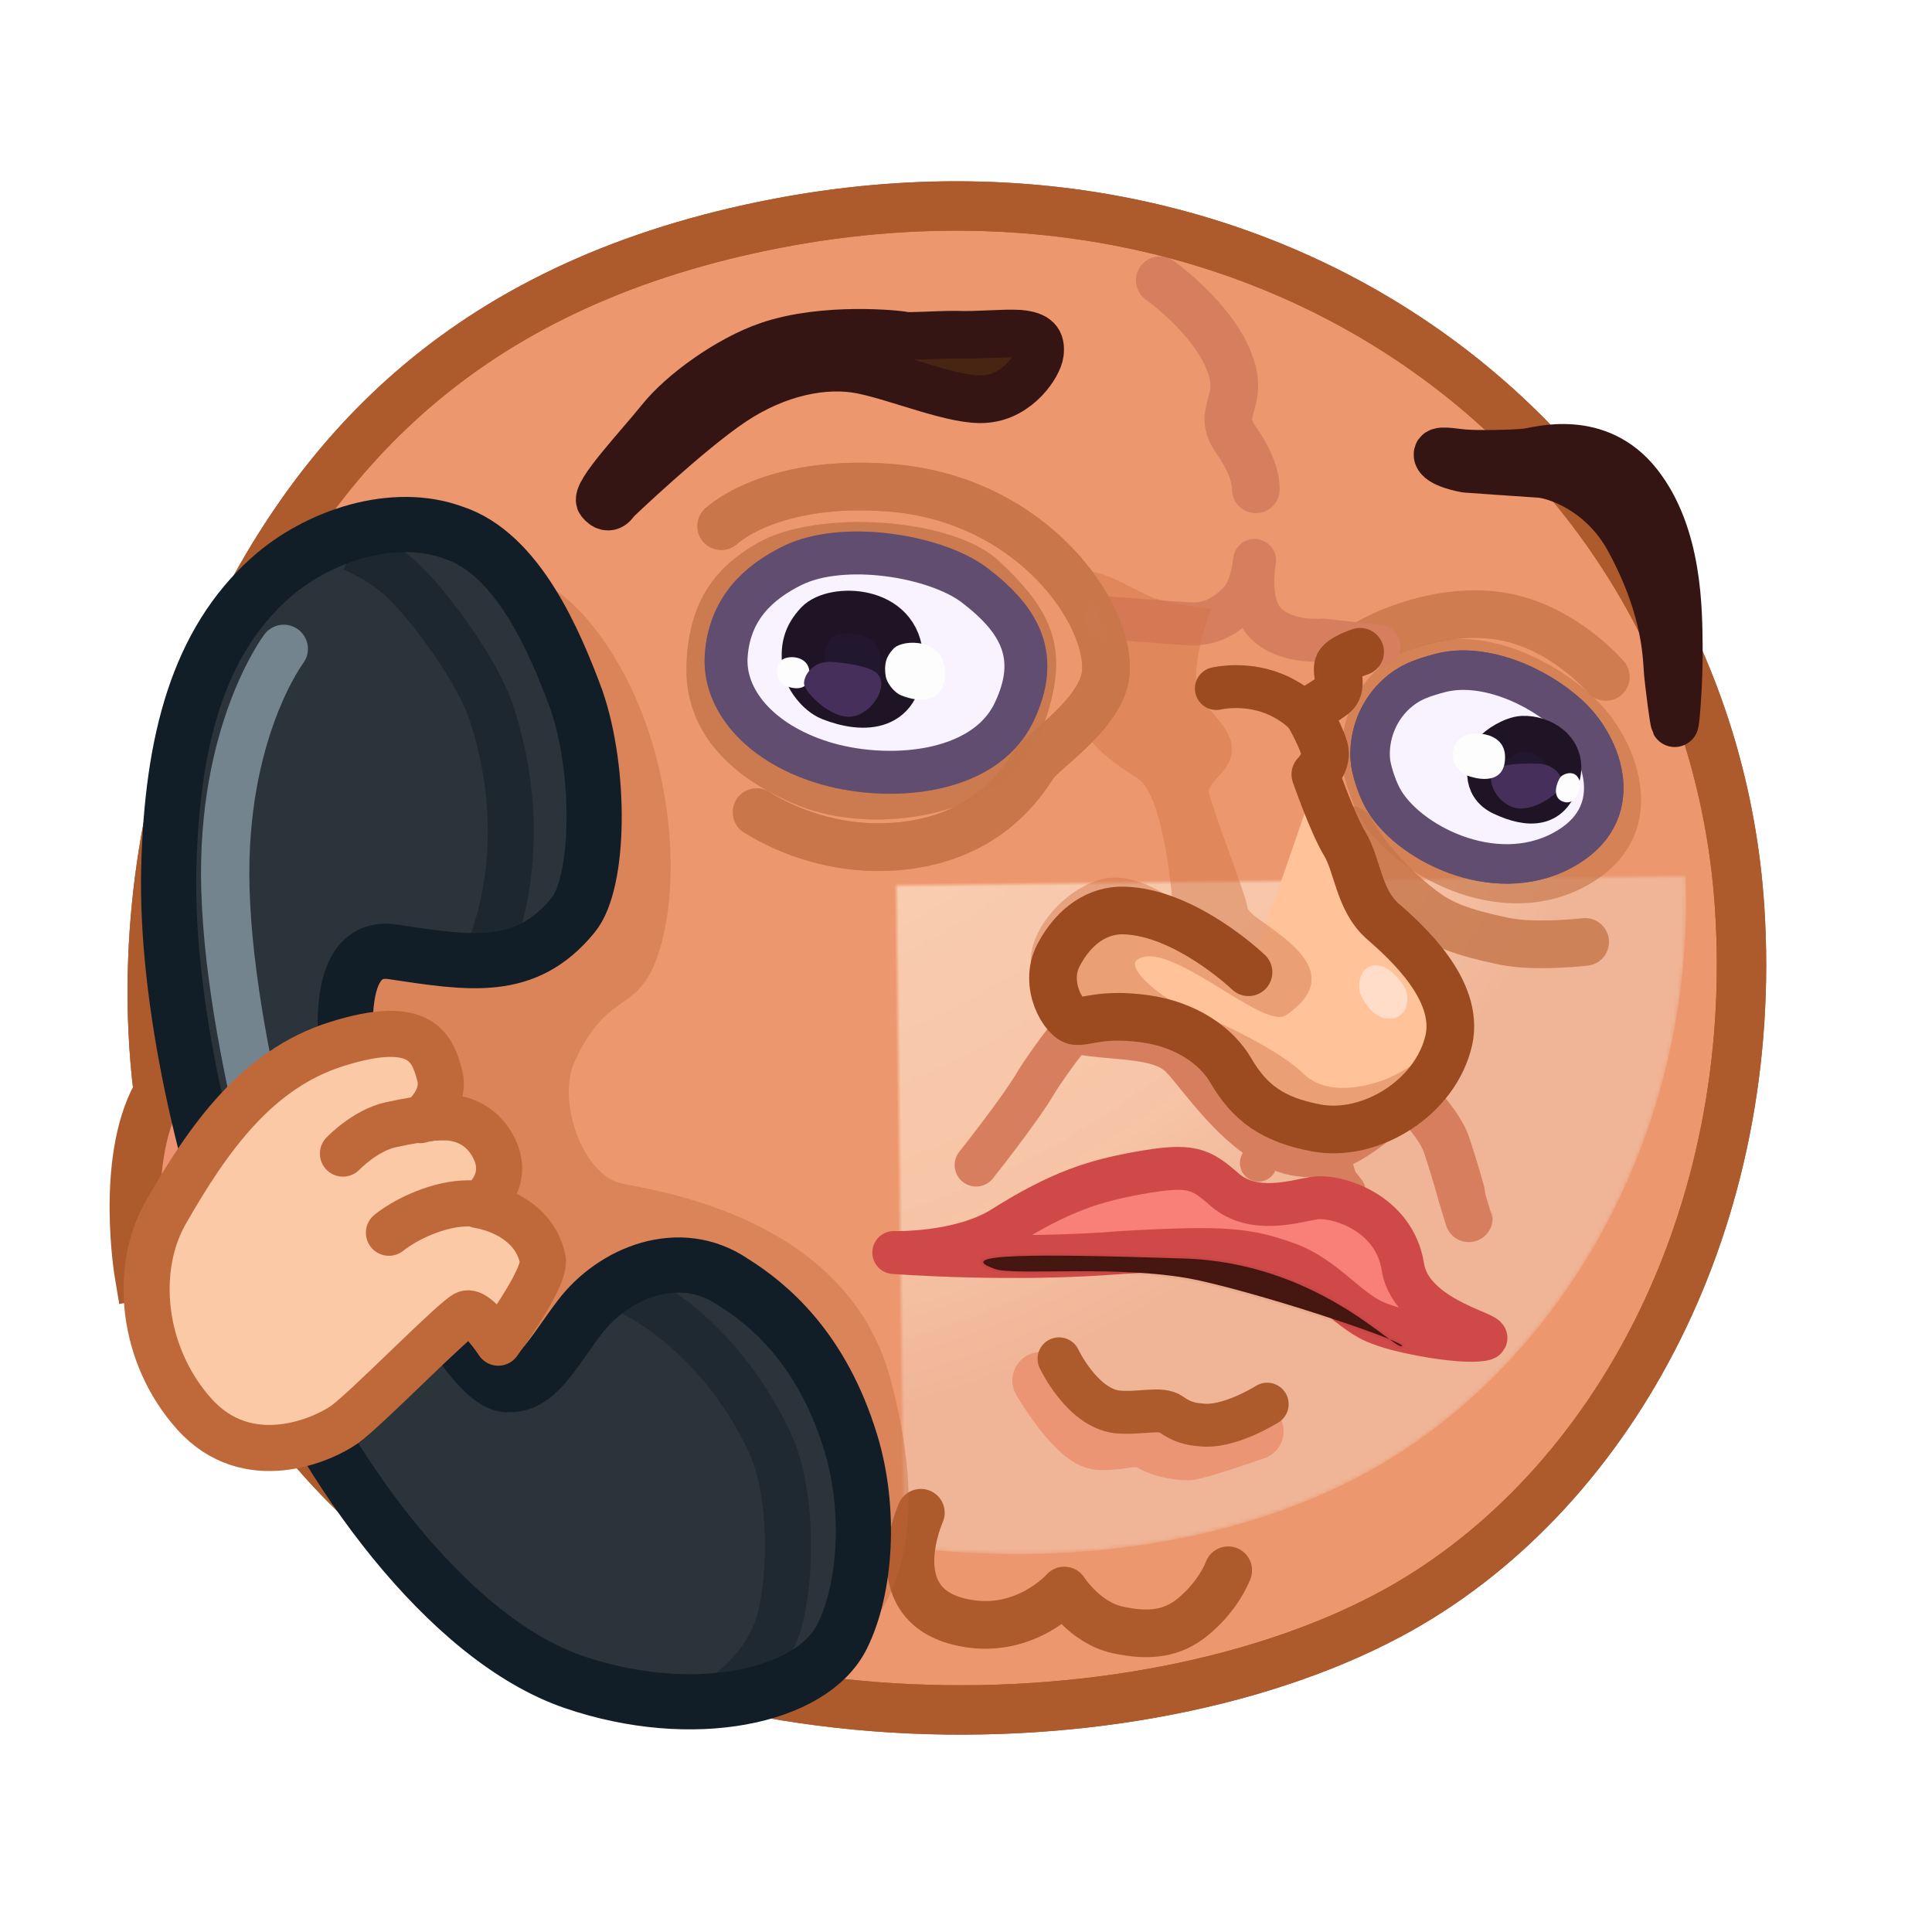 <svg xmlns="http://www.w3.org/2000/svg" xmlns:xlink="http://www.w3.org/1999/xlink" viewBox="0 0 512 512" width="512" height="512" style="width: 100%; height: 100%; transform: translate3d(0,0,0); content-visibility: visible;" preserveAspectRatio="xMidYMid meet"><defs><clipPath id="__lottie_element_2"><rect width="512" height="512" x="0" y="0"></rect></clipPath><clipPath id="__lottie_element_7"><path d="M0,0 L512,0 L512,512 L0,512z"></path></clipPath><radialGradient id="__lottie_element_24" spreadMethod="pad" gradientUnits="userSpaceOnUse" cx="-63.332" cy="-124.693" r="259.344" fx="-63.332" fy="-124.693"><stop offset="0%" stop-color="rgb(255,218,191)"></stop><stop offset="85%" stop-color="rgb(248,202,174)"></stop><stop offset="100%" stop-color="rgb(240,186,158)"></stop></radialGradient><mask id="__lottie_element_26"><path fill="url(#__lottie_element_25)" d=" M-153.496,-52.781 C-170.153,-17.576 -165.979,68.451 -106.373,116.103 C-41.93,167.635 51.22,175.302 110.705,144.924 C159.04,120.241 194.668,62.78 191.657,-3.859 C187.484,-96.346 92.881,-175.52 -26.582,-152.244 C-94.839,-138.941 -133.075,-95.799 -153.496,-52.781z"></path></mask><radialGradient id="__lottie_element_25" spreadMethod="pad" gradientUnits="userSpaceOnUse" cx="-63.332" cy="-124.693" r="259.344" fx="-63.332" fy="-124.693"><stop stop-color="rgb(255,255,255)" offset="0%" stop-opacity="1"></stop><stop stop-color="rgb(255,255,255)" offset="57%" stop-opacity="0.925"></stop><stop stop-color="rgb(255,255,255)" offset="100%" stop-opacity="0.85"></stop></radialGradient><clipPath id="__lottie_element_53"><path d="M0,0 L512,0 L512,512 L0,512z"></path></clipPath><radialGradient id="__lottie_element_70" spreadMethod="pad" gradientUnits="userSpaceOnUse"><stop></stop><stop></stop><stop></stop></radialGradient><mask id="__lottie_element_72"><path fill="url(#__lottie_element_71)"></path></mask><radialGradient id="__lottie_element_71" spreadMethod="pad" gradientUnits="userSpaceOnUse"><stop stop-color="rgb(255,255,255)"></stop><stop stop-color="rgb(255,255,255)"></stop><stop stop-color="rgb(255,255,255)"></stop></radialGradient></defs><g clip-path="url(#__lottie_element_2)"><g clip-path="url(#__lottie_element_53)" style="display: none;"><g style="display: none;"><g><path></path><path stroke-linecap="butt" stroke-linejoin="miter" fill-opacity="0" stroke-miterlimit="10"></path></g><g><path fill="url(#__lottie_element_70)" mask="url(#__lottie_element_72)"></path></g></g><g style="display: none;"><g><path stroke-linecap="round" stroke-linejoin="round" fill-opacity="0"></path></g><g><path></path></g><g><path></path><path stroke-linecap="butt" stroke-linejoin="miter" fill-opacity="0" stroke-miterlimit="10"></path></g><g><g><path stroke-linecap="round" stroke-linejoin="round" fill-opacity="0"></path></g><g><path stroke-linecap="round" stroke-linejoin="round" fill-opacity="0"></path></g><g><path></path></g><g><path></path><path stroke-linecap="butt" stroke-linejoin="miter" fill-opacity="0" stroke-miterlimit="10"></path></g><g><g><path></path><path stroke-linecap="butt" stroke-linejoin="miter" fill-opacity="0" stroke-miterlimit="10"></path></g><g><path></path></g><g><path></path></g><g><path></path></g></g></g><g><g><path></path><path stroke-linecap="butt" stroke-linejoin="miter" fill-opacity="0" stroke-miterlimit="10"></path></g><g><path></path></g><g><path></path></g><g><path></path></g></g></g><g style="display: none;"><g><path stroke-linecap="round" stroke-linejoin="round" fill-opacity="0"></path></g></g><g style="display: none;"><g><path stroke-linecap="round" stroke-linejoin="round" fill-opacity="0"></path></g></g><g style="display: none;"><g><path stroke-linecap="round" stroke-linejoin="round" fill-opacity="0"></path></g><g><path></path></g><g><path stroke-linecap="round" stroke-linejoin="round" fill-opacity="0"></path></g><g><path stroke-linecap="round" stroke-linejoin="round" fill-opacity="0"></path></g><g><path stroke-linecap="round" stroke-linejoin="round" fill-opacity="0"></path></g><g><g><path></path></g><g><path></path></g><g><path></path></g><g><path stroke-linecap="round" stroke-linejoin="round" fill-opacity="0"></path></g><g><path></path><path stroke-linecap="round" stroke-linejoin="round" fill-opacity="0"></path></g></g></g><g style="display: none;"><g><path stroke-linecap="butt" stroke-linejoin="miter" fill-opacity="0" stroke-miterlimit="10"></path></g></g><g style="display: none;"><g><path stroke-linecap="round" stroke-linejoin="round" fill-opacity="0"></path></g><g><path></path></g><g><path></path><path stroke-linecap="butt" stroke-linejoin="miter" fill-opacity="0" stroke-miterlimit="10"></path></g><g><g><path></path><path stroke-linecap="butt" stroke-linejoin="miter" fill-opacity="0" stroke-miterlimit="10"></path></g><g><g><path></path><path stroke-linecap="butt" stroke-linejoin="miter" fill-opacity="0" stroke-miterlimit="10"></path></g><g><path></path></g><g><path></path></g><g><path></path></g></g></g><g><g><path></path><path stroke-linecap="butt" stroke-linejoin="miter" fill-opacity="0" stroke-miterlimit="10"></path></g><g><path></path></g><g><path></path></g><g><path></path></g></g></g><g style="display: none;"><g><g><path></path><path stroke-linecap="round" stroke-linejoin="round" fill-opacity="0"></path></g></g><g><g><path></path><path stroke-linecap="round" stroke-linejoin="round" fill-opacity="0"></path></g></g></g><g style="display: none;"><g><g><path stroke-linecap="round" stroke-linejoin="round" fill-opacity="0"></path></g><g><path stroke-linecap="round" stroke-linejoin="round" fill-opacity="0"></path></g><g><path></path><path stroke-linecap="round" stroke-linejoin="round" fill-opacity="0"></path></g><g><path></path><path stroke-linecap="butt" stroke-linejoin="miter" fill-opacity="0" stroke-miterlimit="4"></path></g></g></g><g style="display: none;"><g><path></path></g></g><g style="display: none;"><g><path></path><path stroke-linecap="butt" stroke-linejoin="miter" fill-opacity="0" stroke-miterlimit="4"></path></g><g><path></path><path stroke-linecap="butt" stroke-linejoin="miter" fill-opacity="0" stroke-miterlimit="4"></path></g><g><path stroke-linecap="butt" stroke-linejoin="miter" fill-opacity="0" stroke-miterlimit="4"></path></g><g><path stroke-linecap="butt" stroke-linejoin="miter" fill-opacity="0" stroke-miterlimit="4"></path></g><g><path stroke-linecap="round" stroke-linejoin="round" fill-opacity="0"></path></g></g><g style="display: none;"><g><path></path><path stroke-linecap="round" stroke-linejoin="round" fill-opacity="0"></path></g><g><path></path><path stroke-linecap="round" stroke-linejoin="round" fill-opacity="0"></path></g><g><path></path><path stroke-linecap="round" stroke-linejoin="round" fill-opacity="0"></path></g></g></g><g clip-path="url(#__lottie_element_7)" style="display: block;" transform="matrix(1.059,0,0,1.059,-2.999,32.001)" opacity="1"><g style="display: block;" transform="matrix(1.03,-0.012,0.012,1.03,-15.266,-26.803)" opacity="1"><g opacity="1" transform="matrix(1,0,0,1,232.873,226.94)"><path fill="rgb(236,151,109)" fill-opacity="1" d=" M-164.682,-67.515 C-182.557,-28.543 -201.768,70.619 -128.825,138.1 C-62.765,199.227 56.826,199.449 120.298,164.754 C172.845,135.975 208.775,70.648 204.771,-4.607 C198.898,-113.819 96.035,-199.145 -33.556,-172.36 C-106.559,-157.271 -142.447,-115.993 -164.682,-67.515z"></path><path stroke-linecap="butt" stroke-linejoin="miter" fill-opacity="0" stroke-miterlimit="10" stroke="rgb(173,90,45)" stroke-opacity="1" stroke-width="12" d=" M-164.682,-67.515 C-182.557,-28.543 -201.768,70.619 -128.825,138.1 C-62.765,199.227 56.826,199.449 120.298,164.754 C172.845,135.975 208.775,70.648 204.771,-4.607 C198.898,-113.819 96.035,-199.145 -33.556,-172.36 C-106.559,-157.271 -142.447,-115.993 -164.682,-67.515z"></path></g><g opacity="1" transform="matrix(1,0,0,1,232.829,214.539)"><path fill="url(#__lottie_element_24)" mask="url(#__lottie_element_26)" fill-opacity="1" d="M0 0 M-153.496,-52.781 C-170.153,-17.576 -165.979,68.451 -106.373,116.103 C-41.93,167.635 51.22,175.302 110.705,144.924 C159.04,120.241 194.668,62.78 191.657,-3.859 C187.484,-96.346 92.881,-175.52 -26.582,-152.244 C-94.839,-138.941 -133.075,-95.799 -153.496,-52.781z"></path></g></g><g style="display: block;" transform="matrix(1.193,-0.014,0.014,1.193,156.082,68.538)" opacity="1"><g opacity="0.84" transform="matrix(1,0,0,1,63.321,56.851)"><path stroke-linecap="round" stroke-linejoin="round" fill-opacity="0" stroke="rgb(199,118,74)" stroke-opacity="1" stroke-width="10" d=" M-40.82,-29.001 C-40.82,-29.001 -30.286,-38.919 -5.221,-36.63 C24.565,-33.91 40.82,-9.45 39.459,2.853 C38.54,11.15 26.3,18.752 24.202,21.736 C22.104,24.719 14.11,38.284 -7.219,38.71 C-17.633,38.918 -27.182,35.505 -34.1,31.081"></path></g><g opacity="1" transform="matrix(1,0,0,1,54.959,58.861)"><path fill="rgb(199,118,74)" fill-opacity="0.62" d=" M-40.087,-1.976 C-40.671,10.936 -32.532,21.252 -16.839,27.811 C-1.146,34.369 27.017,31.043 34.316,12.372 C40.671,-3.882 37.131,-12.1 25.661,-23.045 C15.99,-32.273 -12.35,-34.369 -24.83,-27.404 C-33.267,-22.695 -39.455,-15.937 -40.087,-1.976z"></path></g><g opacity="1" transform="matrix(1,0,0,1,55.817,56.558)"><path fill="rgb(248,243,255)" fill-opacity="1" d=" M-32.59,-1.49 C-33.317,7.591 -25.971,16.729 -12.747,21.057 C0.477,25.386 21.088,24.316 27.625,11.069 C33.317,-0.463 29.274,-8.171 19.718,-15.656 C11.66,-21.967 -7.731,-25.386 -18.464,-20.27 C-25.719,-16.812 -31.804,-11.309 -32.59,-1.49z"></path><path stroke-linecap="butt" stroke-linejoin="miter" fill-opacity="0" stroke-miterlimit="10" stroke="rgb(97,77,111)" stroke-opacity="1" stroke-width="9" d=" M-32.59,-1.49 C-33.317,7.591 -25.971,16.729 -12.747,21.057 C0.477,25.386 21.088,24.316 27.625,11.069 C33.317,-0.463 29.274,-8.171 19.718,-15.656 C11.66,-21.967 -7.731,-25.386 -18.464,-20.27 C-25.719,-16.812 -31.804,-11.309 -32.59,-1.49z"></path></g><g opacity="1" transform="matrix(1,0,0,1,0,0)"><g opacity="0.82" transform="matrix(1,0,0,1,178.199,105.696)"><path stroke-linecap="round" stroke-linejoin="round" fill-opacity="0" stroke="rgb(199,118,74)" stroke-opacity="1" stroke-width="10" d=" M-24.474,-12.578 C-24.474,-12.578 -20.159,-3.744 -9.308,4.586 C-5.46,7.54 -1.228,9.208 7.401,11.125 C13.94,12.578 24.474,11.487 24.474,11.487"></path></g><g opacity="0.8" transform="matrix(1,0,0,1,182.83,54.254)"><path stroke-linecap="round" stroke-linejoin="round" fill-opacity="0" stroke="rgb(199,117,73)" stroke-opacity="1" stroke-width="10" d=" M24.838,7.398 C24.838,7.398 15.121,-4.337 1.135,-5.868 C-12.852,-7.398 -24.838,-0.402 -24.838,-0.402"></path></g><g opacity="0.66" transform="matrix(1,0,0,1,186.523,83.294)"><path fill="rgb(199,118,74)" fill-opacity="1" d=" M-20.964,-27.414 C-29.518,-23.962 -34.94,-14.595 -34.458,-4.852 C-34.313,-1.916 -32.861,3 -31.325,6.172 C-25.181,18.864 -1.831,32.286 16.868,21.94 C34.94,11.941 28.072,-7.672 19.397,-16.518 C10.723,-25.363 -3.856,-32.286 -15.422,-29.209 C-17.617,-28.625 -19.29,-28.089 -20.964,-27.414z"></path></g><g opacity="1" transform="matrix(1,0,0,1,184.934,81.842)"><path fill="rgb(248,243,255)" fill-opacity="1" d=" M-16.354,-20.1 C-23.027,-17.569 -27.257,-10.701 -26.881,-3.558 C-26.768,-1.405 -25.636,2.199 -24.438,4.526 C-19.644,13.831 -1.428,23.672 13.159,16.087 C27.257,8.755 21.9,-5.625 15.132,-12.111 C8.366,-18.596 -3.007,-23.672 -12.031,-21.416 C-13.744,-20.988 -15.049,-20.595 -16.354,-20.1z"></path><path stroke-linecap="butt" stroke-linejoin="miter" fill-opacity="0" stroke-miterlimit="10" stroke="rgb(97,77,111)" stroke-opacity="1" stroke-width="8.28" d=" M-16.354,-20.1 C-23.027,-17.569 -27.257,-10.701 -26.881,-3.558 C-26.768,-1.405 -25.636,2.199 -24.438,4.526 C-19.644,13.831 -1.428,23.672 13.159,16.087 C27.257,8.755 21.9,-5.625 15.132,-12.111 C8.366,-18.596 -3.007,-23.672 -12.031,-21.416 C-13.744,-20.988 -15.049,-20.595 -16.354,-20.1z"></path></g><g opacity="1" transform="matrix(1,0,0,1,0,0)"><g opacity="1" transform="matrix(1,0,0,1,190.122,81.474)"><path fill="rgb(33,23,47)" fill-opacity="1" d=" M-6.7,-4.656 C-6.911,-4.365 -7.084,-4.056 -7.222,-3.725 C-7.901,-2.113 -9.513,2.875 -4.714,5.202 C1.056,7.999 6.525,8.231 8.224,0.656 C9.513,-5.093 4.15,-8.232 -0.059,-8.108 C-2.288,-8.043 -5.704,-6.03 -6.7,-4.656z"></path><path stroke-linecap="butt" stroke-linejoin="miter" fill-opacity="0" stroke-miterlimit="10" stroke="rgb(31,20,37)" stroke-opacity="1" stroke-width="7.504" d=" M-6.7,-4.656 C-6.911,-4.365 -7.084,-4.056 -7.222,-3.725 C-7.901,-2.113 -9.513,2.875 -4.714,5.202 C1.056,7.999 6.525,8.231 8.224,0.656 C9.513,-5.093 4.15,-8.232 -0.059,-8.108 C-2.288,-8.043 -5.704,-6.03 -6.7,-4.656z"></path></g><g opacity="1" transform="matrix(1,0,0,1,190.016,84.686)"><path fill="rgb(70,48,91)" fill-opacity="1" d=" M8.189,-1.313 C7.786,-3.388 5.733,-4.87 3.456,-4.984 C0.443,-5.135 -4.014,-5.132 -5.665,-3.966 C-8.254,-2.138 -5.54,3.327 -1.594,4.231 C2.352,5.135 8.026,0.953 8.226,-0.595 C8.254,-0.816 8.238,-1.059 8.189,-1.313z"></path></g><g opacity="1" transform="matrix(1,0,0,1,180.814,77.936)"><path fill="rgb(253,253,253)" fill-opacity="1" d=" M-3.874,-3.735 C-5.228,-2.45 -5.648,-1.168 -5.321,0.84 C-5.153,1.876 -3.892,3.537 -2.474,4.062 C1.307,5.462 5.648,5.321 5.508,-0.001 C5.368,-5.322 -2.054,-5.462 -3.874,-3.735z"></path></g><g opacity="1" transform="matrix(1,0,0,1,199.378,85.028)"><path fill="rgb(253,253,253)" fill-opacity="1" d=" M2.45,-1.869 C2.057,-2.801 1.471,-3.256 0.513,-3.287 C0.019,-3.303 -1.202,-3.014 -1.642,-2.244 C-2.814,-0.193 -2.976,2.293 -0.538,2.799 C1.898,3.304 2.976,-0.617 2.45,-1.869z"></path></g></g></g><g opacity="1" transform="matrix(1,0,0,1,-1.576,1.576)"><g opacity="1" transform="matrix(1,0,0,1,51.194,54.418)"><path fill="rgb(33,23,47)" fill-opacity="1" d=" M-7.319,-7.741 C-9.877,-5.078 -10.67,-2.418 -10.053,1.742 C-9.734,3.89 -7.352,7.33 -4.673,8.418 C2.47,11.321 10.671,11.031 10.407,0.001 C10.142,-11.03 -3.88,-11.321 -7.319,-7.741z"></path><path stroke-linecap="butt" stroke-linejoin="miter" fill-opacity="0" stroke-miterlimit="10" stroke="rgb(31,20,37)" stroke-opacity="1" stroke-width="9.011" d=" M-7.319,-7.741 C-9.877,-5.078 -10.67,-2.418 -10.053,1.742 C-9.734,3.89 -7.352,7.33 -4.673,8.418 C2.47,11.321 10.671,11.031 10.407,0.001 C10.142,-11.03 -3.88,-11.321 -7.319,-7.741z"></path></g><g opacity="1" transform="matrix(1,0,0,1,38.777,57.159)"><path fill="rgb(253,253,253)" fill-opacity="1" d=" M-2.421,-2.56 C-3.267,-1.679 -3.529,-0.8 -3.325,0.576 C-3.22,1.286 -2.432,2.424 -1.546,2.784 C0.816,3.744 3.529,3.648 3.441,0 C3.353,-3.648 -1.283,-3.744 -2.421,-2.56z"></path></g><g opacity="1" transform="matrix(1,0,0,1,64.312,57.132)"><path fill="rgb(253,253,253)" fill-opacity="1" d=" M-4.442,-4.698 C-5.994,-3.082 -6.476,-1.468 -6.101,1.057 C-5.907,2.361 -4.462,4.448 -2.836,5.108 C1.499,6.869 6.476,6.694 6.315,0.001 C6.155,-6.693 -2.355,-6.87 -4.442,-4.698z"></path></g><g opacity="1" transform="matrix(1,0,0,1,50.007,60.902)"><path fill="rgb(70,48,91)" fill-opacity="1" d=" M-8.812,-2.314 C-8.091,-4.675 -5.682,-6.094 -3.222,-5.883 C0.033,-5.604 4.818,-4.928 6.428,-3.318 C8.953,-0.793 5.28,5.176 0.919,5.635 C-3.443,6.094 -8.953,0.355 -8.953,-1.481 C-8.953,-1.744 -8.9,-2.025 -8.812,-2.314z"></path></g></g></g><g style="display: block;" transform="matrix(1.193,-0.014,0.014,1.193,142.681,308.745)" opacity="1"><g opacity="1" transform="matrix(1,0,0,1,113.549,47.075)"><path stroke-linecap="round" stroke-linejoin="round" fill-opacity="0" stroke="rgb(173,90,45)" stroke-opacity="1" stroke-width="10" d=" M-38.012,-12.997 C-38.012,-12.997 -46.645,5.502 -30.494,9.871 C-16.993,13.534 -8.117,3.669 -8.117,3.669 C-8.117,3.669 -3.871,10.484 2.95,12.047 C9.741,13.64 14.495,12.858 18.569,9.679 C24.344,5.163 26.303,-0.179 26.303,-0.179"></path></g></g><g style="display: block;" transform="matrix(1.193,-0.014,0.014,1.193,272.756,14.932)" opacity="1"><g opacity="1" transform="matrix(1,0,0,1,25.765,42.881)"><path stroke-linecap="round" stroke-linejoin="round" fill-opacity="0" stroke="rgb(215,126,95)" stroke-opacity="1" stroke-width="10" d=" M-8.99,-21.734 C-8.99,-21.734 1.567,-14.102 5.239,-4.837 C8.882,4.387 2.191,5.533 6.624,11.95 C11.055,18.366 10.641,22.336 10.641,22.336"></path></g></g><g style="display: block;" transform="matrix(1.193,-0.014,0.014,1.193,229.887,98)" opacity="1"><g opacity="1" transform="matrix(1,0,0,1,33.975,111.392)"><path stroke-linecap="round" stroke-linejoin="round" fill-opacity="0" stroke="rgb(215,126,95)" stroke-opacity="1" stroke-width="9" d=" M12.972,-25.428 C14.545,-20.183 11.136,-16.272 9.038,-12.076 C6.941,-7.88 0.121,-2.897 -2.239,-0.012 C-3.874,1.987 -7.256,6.61 -8.47,8.634 C-11.739,14.082 -21.157,25.674 -21.157,25.674"></path></g><g opacity="1" transform="matrix(1,0,0,1,70.423,119.582)"><path fill="rgb(215,126,95)" fill-opacity="1" d=" M-37.637,-25.774 C-37.637,-25.774 -43.894,-15.18 -40.421,-7.837 C-38.473,-3.505 -21.683,-5.703 -17.687,-1.707 C-13.691,2.288 -3.289,19.667 10.877,20.757 C25.044,21.847 41.884,0.856 41.884,0.856 C41.884,0.856 -0.865,-14.002 -0.865,-14.002 C-0.865,-14.002 -27.41,-20.267 -27.41,-20.267 C-27.41,-20.267 -37.637,-25.774 -37.637,-25.774z"></path></g><g opacity="1" transform="matrix(1,0,0,1,81.302,134.982)"><path stroke-linecap="round" stroke-linejoin="round" fill-opacity="0" stroke="rgb(215,126,95)" stroke-opacity="1" stroke-width="7.772" d=" M-9.266,2.36 C-9.266,2.36 -5.071,-7.081 -0.874,-7.781 C3.322,-8.48 4.721,-3.41 4.721,-3.41 C4.721,-3.41 7.518,6.206 7.518,6.206 C7.518,6.206 9.266,8.48 9.266,8.48"></path></g><g opacity="1" transform="matrix(1,0,0,1,107.155,128.057)"><path stroke-linecap="round" stroke-linejoin="round" fill-opacity="0" stroke="rgb(215,126,95)" stroke-opacity="1" stroke-width="10" d=" M-5.718,-7.07 C-5.718,-7.07 2.512,0.053 4.421,6.046 C6.328,12.038 7.482,16.632 7.482,16.634 C7.482,16.635 8.87,21.372 8.87,21.372"></path></g><g opacity="1" transform="matrix(1,0,0,1,75.636,21.81)"><path stroke-linecap="round" stroke-linejoin="round" fill-opacity="0" stroke="rgb(215,126,95)" stroke-opacity="1" stroke-width="9" d=" M-33.888,0.799 C-33.888,0.799 -20.998,1.988 -16.46,2.254 C-11.922,2.521 -8.726,0.357 -6.119,-2.292 C-3.511,-4.941 -2.929,-10.879 -2.929,-10.879 C-2.929,-10.879 -4.86,-1.577 -0.548,2.529 C3.764,6.635 11.098,5.989 11.098,5.989 C11.098,5.989 22.957,7.44 22.957,7.44"></path></g><g opacity="1" transform="matrix(1,0,0,1,-2.062,0.021)"><g opacity="1" transform="matrix(1,0,0,1,72.91,82.12)"><path fill="rgb(255,194,153)" fill-opacity="1" d=" M23.865,-51.777 C23.865,-51.777 19.669,-50.466 19.144,-48.892 C18.62,-47.319 20.194,-44.172 18.095,-42.598 C15.998,-41.025 12.589,-38.664 12.589,-38.664 C12.589,-38.664 16.522,-32.37 16.522,-30.01 C16.522,-27.65 14.162,-25.552 14.162,-25.552 C14.162,-25.552 17.571,-15.586 20.194,-11.128 C22.816,-6.67 23.079,1.198 28.061,5.657 C33.044,10.115 43.534,21.654 41.087,31.445 C38.078,43.478 24.525,51.777 13.113,49.453 C4.095,47.617 -1.171,43.984 -4.622,36.537 C-7.026,31.351 -13.323,26.588 -22.239,25.277 C-31.156,23.965 -34.355,25.85 -36.715,25.588 C-39.075,25.326 -43.534,17.982 -40.124,11.688 C-36.715,5.394 -31.755,2.852 -26.488,3.034 C-13.522,3.481 -0.445,15.832 -0.445,15.832"></path></g><g opacity="0.45" transform="matrix(1,0,0,1,69.245,71.253)"><path fill="rgb(209,116,70)" fill-opacity="1" d=" M-3.682,-50.31 C-3.682,-50.31 -7.677,-40.866 -6.951,-33.601 C-6.65,-30.594 -0.778,-26.625 0.132,-22.34 C1.422,-16.271 -5.228,-14.392 -4.589,-11.624 C-3.5,-6.902 2.857,9.626 3.22,12.532 C3.584,15.438 26.741,24.792 10.939,35.145 C6.193,38.254 -13.671,18.435 -20.119,23.157 C-22.408,24.834 -15.397,31.239 -9.221,33.782 C-3.046,36.325 9.395,42.319 14.481,47.404 C19.566,52.49 28.135,50.027 31.099,49.039 C36.821,47.132 50.152,37.5 50.152,37.5 C50.152,37.5 42.912,58.745 26.741,59.392 C-0.503,60.481 -4.408,34.69 -18.575,36.144 C-32.742,37.596 -41.764,31.836 -42.368,23.793 C-42.912,16.528 -34.558,7.447 -26.567,5.994 C-19.887,4.779 -12.581,10.534 -12.581,10.534 C-12.581,10.534 -14.035,-11.261 -19.483,-14.893 C-24.932,-18.526 -36.144,-25.434 -29.472,-34.872 C-22.026,-45.406 -31.288,-54.669 -30.199,-57.575 C-29.109,-60.481 -19.664,-54.306 -16.032,-52.853 C-12.4,-51.4 -3.682,-50.31 -3.682,-50.31z"></path></g><g opacity="1" transform="matrix(1,0,0,1,100.648,101.305)"><path fill="rgb(255,221,201)" fill-opacity="1" d=" M-4.879,0.527 C-4.879,0.527 -2.83,5.972 1.184,6.037 C5.199,6.101 5.662,1.716 4.6,-0.356 C3.54,-2.43 0.37,-6.101 -2.647,-4.97 C-5.663,-3.84 -4.879,0.527 -4.879,0.527z"></path></g><g opacity="1" transform="matrix(1,0,0,1,72.91,82.12)"><path stroke-linecap="round" stroke-linejoin="round" fill-opacity="0" stroke="rgb(155,75,31)" stroke-opacity="1" stroke-width="10" d=" M23.775,-51.779 C23.775,-51.779 19.671,-50.556 19.146,-48.982 C18.622,-47.409 20.197,-44.353 18.098,-42.779 C16.001,-41.206 12.509,-39.298 12.509,-39.298 C12.509,-39.298 16.169,-32.918 16.169,-30.558 C16.169,-28.198 14.082,-26.186 14.082,-26.186 C14.082,-26.186 17.486,-15.949 20.109,-11.491 C22.731,-7.033 22.861,0.319 27.843,4.778 C32.826,9.236 43.85,19.389 41.434,29.842 C38.576,41.904 24.716,50.274 13.304,47.95 C4.286,46.114 -0.507,42.572 -4.44,35.599 C-7.233,30.717 -13.403,25.954 -22.319,24.643 C-31.236,23.331 -34.435,25.216 -36.795,24.954 C-39.155,24.692 -43.614,17.348 -40.204,11.054 C-36.795,4.76 -31.724,1.706 -26.457,1.888 C-13.491,2.335 -0.421,15.149 -0.421,15.149"></path></g><g opacity="1" transform="matrix(1,0,0,1,76.9,41.263)"><path fill="rgb(255,194,153)" fill-opacity="1" d=" M-10.459,-3.577 C-10.459,-3.577 -3.799,-5.108 2.83,-1.794 C8.643,1.112 10.459,5.108 10.459,5.108"></path><path stroke-linecap="round" stroke-linejoin="round" fill-opacity="0" stroke="rgb(156,75,32)" stroke-opacity="1" stroke-width="9" d=" M-10.459,-3.577 C-10.459,-3.577 -3.799,-5.108 2.83,-1.794 C8.643,1.112 10.459,5.108 10.459,5.108"></path></g></g></g><g style="display: block;" transform="matrix(1.03,-0.012,0.012,1.03,-15.266,-26.803)" opacity="1"><g opacity="1" transform="matrix(1,0,0,1,232.873,226.94)"><path stroke-linecap="butt" stroke-linejoin="miter" fill-opacity="0" stroke-miterlimit="10" stroke="rgb(173,90,45)" stroke-opacity="1" stroke-width="12" d=" M-164.682,-67.515 C-182.557,-28.543 -201.768,70.619 -128.825,138.1 C-62.765,199.227 56.826,199.449 120.298,164.754 C172.845,135.975 208.775,70.648 204.771,-4.607 C198.898,-113.819 96.035,-199.145 -33.556,-172.36 C-106.559,-157.271 -142.447,-115.993 -164.682,-67.515z"></path></g></g><g style="display: block;" transform="matrix(1.193,-0.014,0.014,1.193,156.082,68.538)" opacity="1"><g opacity="0.84" transform="matrix(1,0,0,1,63.321,56.851)"><path stroke-linecap="round" stroke-linejoin="round" fill-opacity="0" stroke="rgb(199,118,74)" stroke-opacity="1" stroke-width="10" d=" M-40.82,-29.001 C-40.82,-29.001 -30.286,-38.919 -5.221,-36.63 C24.565,-33.91 40.82,-9.45 39.459,2.853 C38.54,11.15 26.3,18.752 24.202,21.736 C22.104,24.719 14.11,38.284 -7.219,38.71 C-17.633,38.918 -27.182,35.505 -34.1,31.081"></path></g><g opacity="1" transform="matrix(1,0,0,1,54.959,58.861)"><path fill="rgb(199,118,74)" fill-opacity="0.62" d=" M-40.087,-1.976 C-40.671,10.936 -32.532,21.252 -16.839,27.811 C-1.146,34.369 27.017,31.043 34.316,12.372 C40.671,-3.882 37.131,-12.1 25.661,-23.045 C15.99,-32.273 -12.35,-34.369 -24.83,-27.404 C-33.267,-22.695 -39.455,-15.937 -40.087,-1.976z"></path></g><g opacity="1" transform="matrix(1,0,0,1,55.817,56.558)"><path fill="rgb(248,243,255)" fill-opacity="1" d=" M-32.59,-1.49 C-33.317,7.591 -25.971,16.729 -12.747,21.057 C0.477,25.386 21.088,24.316 27.625,11.069 C33.317,-0.463 29.274,-8.171 19.718,-15.656 C11.66,-21.967 -7.731,-25.386 -18.464,-20.27 C-25.719,-16.812 -31.804,-11.309 -32.59,-1.49z"></path><path stroke-linecap="butt" stroke-linejoin="miter" fill-opacity="0" stroke-miterlimit="10" stroke="rgb(97,77,111)" stroke-opacity="1" stroke-width="9" d=" M-32.59,-1.49 C-33.317,7.591 -25.971,16.729 -12.747,21.057 C0.477,25.386 21.088,24.316 27.625,11.069 C33.317,-0.463 29.274,-8.171 19.718,-15.656 C11.66,-21.967 -7.731,-25.386 -18.464,-20.27 C-25.719,-16.812 -31.804,-11.309 -32.59,-1.49z"></path></g><g opacity="1" transform="matrix(1,0,0,1,0,0)"><g opacity="1" transform="matrix(1,0,0,1,184.934,81.842)"><path fill="rgb(248,243,255)" fill-opacity="1" d=" M-16.354,-20.1 C-23.027,-17.569 -27.257,-10.701 -26.881,-3.558 C-26.768,-1.405 -25.636,2.199 -24.438,4.526 C-19.644,13.831 -1.428,23.672 13.159,16.087 C27.257,8.755 21.9,-5.625 15.132,-12.111 C8.366,-18.596 -3.007,-23.672 -12.031,-21.416 C-13.744,-20.988 -15.049,-20.595 -16.354,-20.1z"></path><path stroke-linecap="butt" stroke-linejoin="miter" fill-opacity="0" stroke-miterlimit="10" stroke="rgb(97,77,111)" stroke-opacity="1" stroke-width="8.28" d=" M-16.354,-20.1 C-23.027,-17.569 -27.257,-10.701 -26.881,-3.558 C-26.768,-1.405 -25.636,2.199 -24.438,4.526 C-19.644,13.831 -1.428,23.672 13.159,16.087 C27.257,8.755 21.9,-5.625 15.132,-12.111 C8.366,-18.596 -3.007,-23.672 -12.031,-21.416 C-13.744,-20.988 -15.049,-20.595 -16.354,-20.1z"></path></g><g opacity="1" transform="matrix(1,0,0,1,0,0)"><g opacity="1" transform="matrix(1,0,0,1,190.122,81.474)"><path fill="rgb(33,23,47)" fill-opacity="1" d=" M-6.7,-4.656 C-6.911,-4.365 -7.084,-4.056 -7.222,-3.725 C-7.901,-2.113 -9.513,2.875 -4.714,5.202 C1.056,7.999 6.525,8.231 8.224,0.656 C9.513,-5.093 4.15,-8.232 -0.059,-8.108 C-2.288,-8.043 -5.704,-6.03 -6.7,-4.656z"></path><path stroke-linecap="butt" stroke-linejoin="miter" fill-opacity="0" stroke-miterlimit="10" stroke="rgb(31,20,37)" stroke-opacity="1" stroke-width="7.504" d=" M-6.7,-4.656 C-6.911,-4.365 -7.084,-4.056 -7.222,-3.725 C-7.901,-2.113 -9.513,2.875 -4.714,5.202 C1.056,7.999 6.525,8.231 8.224,0.656 C9.513,-5.093 4.15,-8.232 -0.059,-8.108 C-2.288,-8.043 -5.704,-6.03 -6.7,-4.656z"></path></g><g opacity="1" transform="matrix(1,0,0,1,190.016,84.686)"><path fill="rgb(70,48,91)" fill-opacity="1" d=" M8.189,-1.313 C7.786,-3.388 5.733,-4.87 3.456,-4.984 C0.443,-5.135 -4.014,-5.132 -5.665,-3.966 C-8.254,-2.138 -5.54,3.327 -1.594,4.231 C2.352,5.135 8.026,0.953 8.226,-0.595 C8.254,-0.816 8.238,-1.059 8.189,-1.313z"></path></g><g opacity="1" transform="matrix(1,0,0,1,180.814,77.936)"><path fill="rgb(253,253,253)" fill-opacity="1" d=" M-3.874,-3.735 C-5.228,-2.45 -5.648,-1.168 -5.321,0.84 C-5.153,1.876 -3.892,3.537 -2.474,4.062 C1.307,5.462 5.648,5.321 5.508,-0.001 C5.368,-5.322 -2.054,-5.462 -3.874,-3.735z"></path></g><g opacity="1" transform="matrix(1,0,0,1,199.378,85.028)"><path fill="rgb(253,253,253)" fill-opacity="1" d=" M2.45,-1.869 C2.057,-2.801 1.471,-3.256 0.513,-3.287 C0.019,-3.303 -1.202,-3.014 -1.642,-2.244 C-2.814,-0.193 -2.976,2.293 -0.538,2.799 C1.898,3.304 2.976,-0.617 2.45,-1.869z"></path></g></g></g><g opacity="1" transform="matrix(1,0,0,1,-1.576,1.576)"><g opacity="1" transform="matrix(1,0,0,1,51.194,54.418)"><path fill="rgb(33,23,47)" fill-opacity="1" d=" M-7.319,-7.741 C-9.877,-5.078 -10.67,-2.418 -10.053,1.742 C-9.734,3.89 -7.352,7.33 -4.673,8.418 C2.47,11.321 10.671,11.031 10.407,0.001 C10.142,-11.03 -3.88,-11.321 -7.319,-7.741z"></path><path stroke-linecap="butt" stroke-linejoin="miter" fill-opacity="0" stroke-miterlimit="10" stroke="rgb(31,20,37)" stroke-opacity="1" stroke-width="9.011" d=" M-7.319,-7.741 C-9.877,-5.078 -10.67,-2.418 -10.053,1.742 C-9.734,3.89 -7.352,7.33 -4.673,8.418 C2.47,11.321 10.671,11.031 10.407,0.001 C10.142,-11.03 -3.88,-11.321 -7.319,-7.741z"></path></g><g opacity="1" transform="matrix(1,0,0,1,38.777,57.159)"><path fill="rgb(253,253,253)" fill-opacity="1" d=" M-2.421,-2.56 C-3.267,-1.679 -3.529,-0.8 -3.325,0.576 C-3.22,1.286 -2.432,2.424 -1.546,2.784 C0.816,3.744 3.529,3.648 3.441,0 C3.353,-3.648 -1.283,-3.744 -2.421,-2.56z"></path></g><g opacity="1" transform="matrix(1,0,0,1,64.312,57.132)"><path fill="rgb(253,253,253)" fill-opacity="1" d=" M-4.442,-4.698 C-5.994,-3.082 -6.476,-1.468 -6.101,1.057 C-5.907,2.361 -4.462,4.448 -2.836,5.108 C1.499,6.869 6.476,6.694 6.315,0.001 C6.155,-6.693 -2.355,-6.87 -4.442,-4.698z"></path></g><g opacity="1" transform="matrix(1,0,0,1,50.007,60.902)"><path fill="rgb(70,48,91)" fill-opacity="1" d=" M-8.812,-2.314 C-8.091,-4.675 -5.682,-6.094 -3.222,-5.883 C0.033,-5.604 4.818,-4.928 6.428,-3.318 C8.953,-0.793 5.28,5.176 0.919,5.635 C-3.443,6.094 -8.953,0.355 -8.953,-1.481 C-8.953,-1.744 -8.9,-2.025 -8.812,-2.314z"></path></g></g></g><g style="display: block;" transform="matrix(1.193,-0.014,0.014,1.193,132.557,33.722)" opacity="1"><g opacity="1" transform="matrix(1,0,0,1,0,0)"><g opacity="1" transform="matrix(1,0,0,1,61.636,36.655)"><path fill="rgb(72,37,18)" fill-opacity="1" d=" M-41.814,15.021 C-41.814,15.021 -26.4,0.617 -17.012,-5.47 C-7.625,-11.558 2.384,-13.447 10.153,-11.787 C17.923,-10.127 29.923,-4.819 36.073,-5.417 C42.83,-5.906 47.174,-12.407 47.499,-14.897 C47.822,-17.388 46.95,-18.631 43.227,-19.019 C39.767,-19.277 34.536,-18.73 30.031,-18.965 C26.029,-19.052 20.019,-18.638 19.048,-18.915 C18.076,-19.192 2.457,-21.06 -9.415,-17.157 C-17.832,-14.39 -27.695,-7.406 -32.227,-1.872 C-36.759,3.661 -46.365,13.521 -45.07,15.182 C-43.161,17.629 -41.814,15.021 -41.814,15.021z"></path><path stroke-linecap="round" stroke-linejoin="round" fill-opacity="0" stroke="rgb(53,21,19)" stroke-opacity="1" stroke-width="10" d=" M-41.814,15.021 C-41.814,15.021 -26.4,0.617 -17.012,-5.47 C-7.625,-11.558 2.384,-13.447 10.153,-11.787 C17.923,-10.127 29.923,-4.819 36.073,-5.417 C42.83,-5.906 47.174,-12.407 47.499,-14.897 C47.822,-17.388 46.95,-18.631 43.227,-19.019 C39.767,-19.277 34.536,-18.73 30.031,-18.965 C26.029,-19.052 20.019,-18.638 19.048,-18.915 C18.076,-19.192 2.457,-21.06 -9.415,-17.157 C-17.832,-14.39 -27.695,-7.406 -32.227,-1.872 C-36.759,3.661 -46.365,13.521 -45.07,15.182 C-43.161,17.629 -41.814,15.021 -41.814,15.021z"></path></g></g><g opacity="1" transform="matrix(1,0,0,1,0,0)"><g opacity="1" transform="matrix(1,0,0,1,217.422,70.511)"><path fill="rgb(72,37,18)" fill-opacity="1" d=" M-19.211,-23.449 C-19.211,-23.449 -7.179,-22.455 -3.778,-22.196 C-0.378,-21.937 9.3,-18.567 14.793,-8.199 C22.809,6.93 22.379,17.203 22.641,20.054 C22.901,22.905 23.686,29.904 23.948,30.423 C24.113,30.75 24.994,21.869 24.994,14.352 C24.994,6.835 25.256,-8.977 16.886,-19.864 C8.516,-30.75 -3.925,-27.046 -6.264,-26.776 C-8.879,-26.473 -16.508,-26.43 -19.386,-26.689 C-22.263,-26.949 -25.256,-27.721 -25.14,-26.43 C-24.966,-24.486 -19.211,-23.449 -19.211,-23.449z"></path><path stroke-linecap="round" stroke-linejoin="round" fill-opacity="0" stroke="rgb(53,21,19)" stroke-opacity="1" stroke-width="10" d=" M-19.211,-23.449 C-19.211,-23.449 -7.179,-22.455 -3.778,-22.196 C-0.378,-21.937 9.3,-18.567 14.793,-8.199 C22.809,6.93 22.379,17.203 22.641,20.054 C22.901,22.905 23.686,29.904 23.948,30.423 C24.113,30.75 24.994,21.869 24.994,14.352 C24.994,6.835 25.256,-8.977 16.886,-19.864 C8.516,-30.75 -3.925,-27.046 -6.264,-26.776 C-8.879,-26.473 -16.508,-26.43 -19.386,-26.689 C-22.263,-26.949 -25.256,-27.721 -25.14,-26.43 C-24.966,-24.486 -19.211,-23.449 -19.211,-23.449z"></path></g></g></g><g style="display: block;" transform="matrix(1.193,-0.014,0.014,1.193,221.011,234.774)" opacity="1"><g opacity="1" transform="matrix(1,0,0,1,0,0)"><g opacity="1" transform="matrix(1,0,0,1,60.012,59.998)"><path stroke-linecap="round" stroke-linejoin="round" fill-opacity="0" stroke="rgb(235,149,116)" stroke-opacity="1" stroke-width="12" d=" M-25.333,7.878 C-25.333,7.878 -18.129,20.561 -13.222,20.778 C-8.315,20.995 -4.804,19.324 -2.683,20.917 C-0.562,22.509 3.48,23.149 5.313,23.15 C7.146,23.151 19.425,19.025 19.425,19.025"></path></g><g opacity="1" transform="matrix(1,0,0,1,62.464,56.456)"><path stroke-linecap="round" stroke-linejoin="round" fill-opacity="0" stroke="rgb(173,90,45)" stroke-opacity="1" stroke-width="9" d=" M-23.948,6.9 C-23.948,6.9 -19.275,17.164 -11.93,18.175 C-7.059,18.686 -2.667,17.25 -0.548,18.844 C1.572,20.438 3.651,20.948 5.47,21.086 C11.344,22.025 19.602,16.923 19.602,16.923"></path></g><g opacity="1" transform="matrix(1,0,0,1,63.265,44.865)"><path fill="rgb(248,128,121)" fill-opacity="1" d=" M-59.145,-4.209 C-59.145,-4.209 -34.414,-1.985 -10.736,-3.686 C10.743,-4.642 15.115,-3.923 23.079,-1.031 C31.62,2.055 36.146,9.748 42.922,12.037 C46.875,13.69 59.251,16.226 64.085,15.502 C68.918,14.777 49.289,11.667 47.597,0.075 C45.905,-11.518 33.659,-15.28 29.114,-14.581 C24.925,-13.937 16.338,-11.282 10.376,-16.595 C5.359,-21.067 3.525,-22.181 -7.834,-20.249 C-16.596,-18.759 -23.954,-16.714 -36.302,-9.111 C-45.349,-3.627 -59.145,-4.209 -59.145,-4.209z"></path><path stroke-linecap="round" stroke-linejoin="round" fill-opacity="0" stroke="rgb(207,73,73)" stroke-opacity="1" stroke-width="9" d=" M-59.145,-4.209 C-59.145,-4.209 -34.414,-1.985 -10.736,-3.686 C10.743,-4.642 15.115,-3.923 23.079,-1.031 C31.62,2.055 36.146,9.748 42.922,12.037 C46.875,13.69 59.251,16.226 64.085,15.502 C68.918,14.777 49.289,11.667 47.597,0.075 C45.905,-11.518 33.659,-15.28 29.114,-14.581 C24.925,-13.937 16.338,-11.282 10.376,-16.595 C5.359,-21.067 3.525,-22.181 -7.834,-20.249 C-16.596,-18.759 -23.954,-16.714 -36.302,-9.111 C-45.349,-3.627 -59.145,-4.209 -59.145,-4.209z"></path></g><g opacity="1" transform="matrix(1,0,0,1,0,0)"><path fill="rgb(70,22,17)" fill-opacity="1" d=" M68.354,47.333 C52.4,43.555 29.235,45.968 25.22,44.329 C16.076,40.983 34.415,41.268 65.067,42.629 C92.73,43.857 108.517,61.957 110.38,61.558 C112.505,61.103 84.308,51.111 68.354,47.333z"></path><path stroke-linecap="butt" stroke-linejoin="miter" fill-opacity="0" stroke-miterlimit="4" stroke="rgb(82,17,17)" stroke-opacity="0.043" stroke-width="1" d=" M68.354,47.333 C52.4,43.555 29.235,45.968 25.22,44.329 C16.076,40.983 34.415,41.268 65.067,42.629 C92.73,43.857 108.517,61.957 110.38,61.558 C112.505,61.103 84.308,51.111 68.354,47.333z"></path></g></g></g><g style="display: block;" transform="matrix(0.823,-0.543,0.543,0.823,267.656,220.335)" opacity="0.49"><g opacity="0.77" transform="matrix(1,0,0,1,0,0)"><path fill="rgb(192,100,55)" fill-opacity="1" d=" M-78.44,-177.604 C-78.44,-177.604 -119.034,-189.576 -141.034,-134.576 C-163.034,-79.576 -195.034,-8.576 -195.034,32.424 C-195.034,73.424 -168.098,106.049 -155.098,107.049 C-142.098,108.049 -108.553,117.702 -88.302,56.38 C-74.804,15.505 -112.717,-16.888 -118.102,-22.545 C-124.853,-29.638 -120.419,-48.921 -110.749,-54.904 C-91.955,-66.532 -90.611,-53.967 -74.611,-68.967 C-58.611,-83.967 -42.476,-117.267 -46.476,-147.267 C-50.476,-177.267 -78.44,-177.604 -78.44,-177.604z"></path></g></g><g style="display: block;" transform="matrix(1.149,0.069,-0.069,1.149,215.051,266.061)" opacity="1"><g opacity="1" transform="matrix(1,0,0,1,0,0)"><path fill="rgb(237,147,113)" fill-opacity="1" d=" M-128.383,-25.468 C-131.631,-31.499 -147.672,-17.506 -151.117,-10.157 C-158.076,4.69 -152.508,28.815 -152.508,28.815 C-152.508,28.815 -125.599,21.856 -118.64,21.856 C-111.681,21.856 -125.135,-19.437 -128.383,-25.468z"></path><path stroke-linecap="butt" stroke-linejoin="miter" fill-opacity="0" stroke-miterlimit="4" stroke="rgb(173,90,45)" stroke-opacity="1" stroke-width="11" d=" M-128.383,-25.468 C-131.631,-31.499 -147.672,-17.506 -151.117,-10.157 C-158.076,4.69 -152.508,28.815 -152.508,28.815 C-152.508,28.815 -125.599,21.856 -118.64,21.856 C-111.681,21.856 -125.135,-19.437 -128.383,-25.468z"></path></g><g opacity="1" transform="matrix(1,0,0,1,0,0)"><path fill="rgb(43,51,59)" fill-opacity="1" d=" M-94.115,-136.189 C-107.354,-140.201 -123.629,-133.77 -133.423,-123.826 C-147.997,-109.027 -152.519,-87.595 -151.519,-59.595 C-150.519,-31.595 -140.018,6.347 -125.018,37.347 C-110.018,68.347 -81.214,103.867 -53.037,111.654 C-26.724,118.909 -1.152,111.919 4.616,98.268 C9.176,87.538 9.205,70.316 4.013,56.262 C-3.597,35.697 -15.957,27.013 -23.654,22.789 C-35.788,15.534 -49.808,22.347 -56.533,32.464 C-62.398,41.287 -64.981,48 -71.5,48 C-79.5,48 -95.008,21.196 -103,3.5 C-110,-12 -117.964,-45.859 -101.903,-44.441 C-84.862,-42.941 -72.699,-41.519 -63.152,-54.769 C-57.78,-62.197 -58.941,-86.29 -65.285,-101.61 C-70.595,-113.629 -79.799,-132.467 -94.115,-136.189z"></path><path stroke-linecap="butt" stroke-linejoin="miter" fill-opacity="0" stroke-miterlimit="4" stroke="rgb(18,30,39)" stroke-opacity="1" stroke-width="12" d=" M-94.115,-136.189 C-107.354,-140.201 -123.629,-133.77 -133.423,-123.826 C-147.997,-109.027 -152.519,-87.595 -151.519,-59.595 C-150.519,-31.595 -140.018,6.347 -125.018,37.347 C-110.018,68.347 -81.214,103.867 -53.037,111.654 C-26.724,118.909 -1.152,111.919 4.616,98.268 C9.176,87.538 9.205,70.316 4.013,56.262 C-3.597,35.697 -15.957,27.013 -23.654,22.789 C-35.788,15.534 -49.808,22.347 -56.533,32.464 C-62.398,41.287 -64.981,48 -71.5,48 C-79.5,48 -95.008,21.196 -103,3.5 C-110,-12 -117.964,-45.859 -101.903,-44.441 C-84.862,-42.941 -72.699,-41.519 -63.152,-54.769 C-57.78,-62.197 -58.941,-86.29 -65.285,-101.61 C-70.595,-113.629 -79.799,-132.467 -94.115,-136.189z"></path></g><g opacity="0.55" transform="matrix(1,0,0,1,0,0)"><path stroke-linecap="butt" stroke-linejoin="miter" fill-opacity="0" stroke-miterlimit="4" stroke="rgb(18,30,39)" stroke-opacity="1" stroke-width="10" d=" M-116,-131.5 C-116,-131.5 -108.934,-129.317 -103.328,-124.144 C-97.291,-118.574 -87.036,-106.417 -83.5,-97.5 C-72,-68.5 -81,-46 -81,-46"></path></g><g opacity="0.49" transform="matrix(1,0,0,1,0,0)"><path stroke-linecap="butt" stroke-linejoin="miter" fill-opacity="0" stroke-miterlimit="4" stroke="rgb(18,30,39)" stroke-opacity="1" stroke-width="10" d=" M-46.078,26.221 C-46.078,26.221 -26.578,33.221 -13.578,57.221 C-8.628,66.36 -7.078,82.721 -8.913,94.247 C-10.648,105.146 -19.078,111.721 -19.078,111.721"></path></g><g opacity="1" transform="matrix(1,0,0,1,0,0)"><path stroke-linecap="round" stroke-linejoin="round" fill-opacity="0" stroke="rgb(136,153,166)" stroke-opacity="0.79" stroke-width="10.504" d=" M-129.428,-108.767 C-129.428,-108.767 -141.968,-89.932 -138.968,-55.932 C-137.249,-36.45 -131.212,-14.32 -125.803,2.859"></path></g></g><g style="display: block;" transform="matrix(1.047,0.058,-0.058,1.047,242.446,278.538)" opacity="1"><g opacity="1" transform="matrix(1,0,0,1,0,0)"><path fill="rgb(252,201,166)" fill-opacity="1" d=" M-150.5,-37 C-169,-30 -179.664,-13.171 -189,5.5 C-195.789,19.078 -193,39.5 -179.5,53 C-166,66.5 -148.5,57.5 -143.5,53.5 C-138.5,49.5 -118.5,26.5 -116,25.5 C-113.5,24.5 -108,32 -108,32 C-108,32 -97.316,15.841 -98.5,11.5 C-101.5,0.5 -114.5,-0.5 -114.5,-0.5 C-114.5,-0.5 -106.5,-6.5 -112,-15 C-118.074,-24.387 -129.5,-20 -129.5,-20 C-129.5,-20 -123.5,-25 -125.5,-31 C-127.5,-37 -130.391,-44.609 -150.5,-37z"></path><path stroke-linecap="round" stroke-linejoin="round" fill-opacity="0" stroke="rgb(191,105,59)" stroke-opacity="1" stroke-width="11" d=" M-150.5,-37 C-169,-30 -179.664,-13.171 -189,5.5 C-195.789,19.078 -193,39.5 -179.5,53 C-166,66.5 -148.5,57.5 -143.5,53.5 C-138.5,49.5 -118.5,26.5 -116,25.5 C-113.5,24.5 -108,32 -108,32 C-108,32 -97.316,15.841 -98.5,11.5 C-101.5,0.5 -114.5,-0.5 -114.5,-0.5 C-114.5,-0.5 -106.5,-6.5 -112,-15 C-118.074,-24.387 -129.5,-20 -129.5,-20 C-129.5,-20 -123.5,-25 -125.5,-31 C-127.5,-37 -130.391,-44.609 -150.5,-37z"></path></g><g opacity="1" transform="matrix(1,0,0,1,0,0)"><path fill="rgb(252,201,166)" fill-opacity="1" d=" M-135.5,7.25 C-135.5,7.25 -131,3 -123.5,0.5 C-116,-2 -111,-0.25 -111,-0.25"></path><path stroke-linecap="round" stroke-linejoin="round" fill-opacity="0" stroke="rgb(191,105,59)" stroke-opacity="1" stroke-width="11" d=" M-135.5,7.25 C-135.5,7.25 -131,3 -123.5,0.5 C-116,-2 -111,-0.25 -111,-0.25"></path></g><g opacity="1" transform="matrix(1,0,0,1,0,0)"><path fill="rgb(252,201,166)" fill-opacity="1" d=" M-147.5,-11 C-147.5,-11 -142.536,-16.823 -136.5,-18.5 C-127.5,-21 -124,-21 -124,-21"></path><path stroke-linecap="round" stroke-linejoin="round" fill-opacity="0" stroke="rgb(191,105,59)" stroke-opacity="1" stroke-width="11" d=" M-147.5,-11 C-147.5,-11 -142.536,-16.823 -136.5,-18.5 C-127.5,-21 -124,-21 -124,-21"></path></g></g></g><g style="display: block;" transform="matrix(1,0,0,1,256,256)" opacity="1"></g></g></svg>